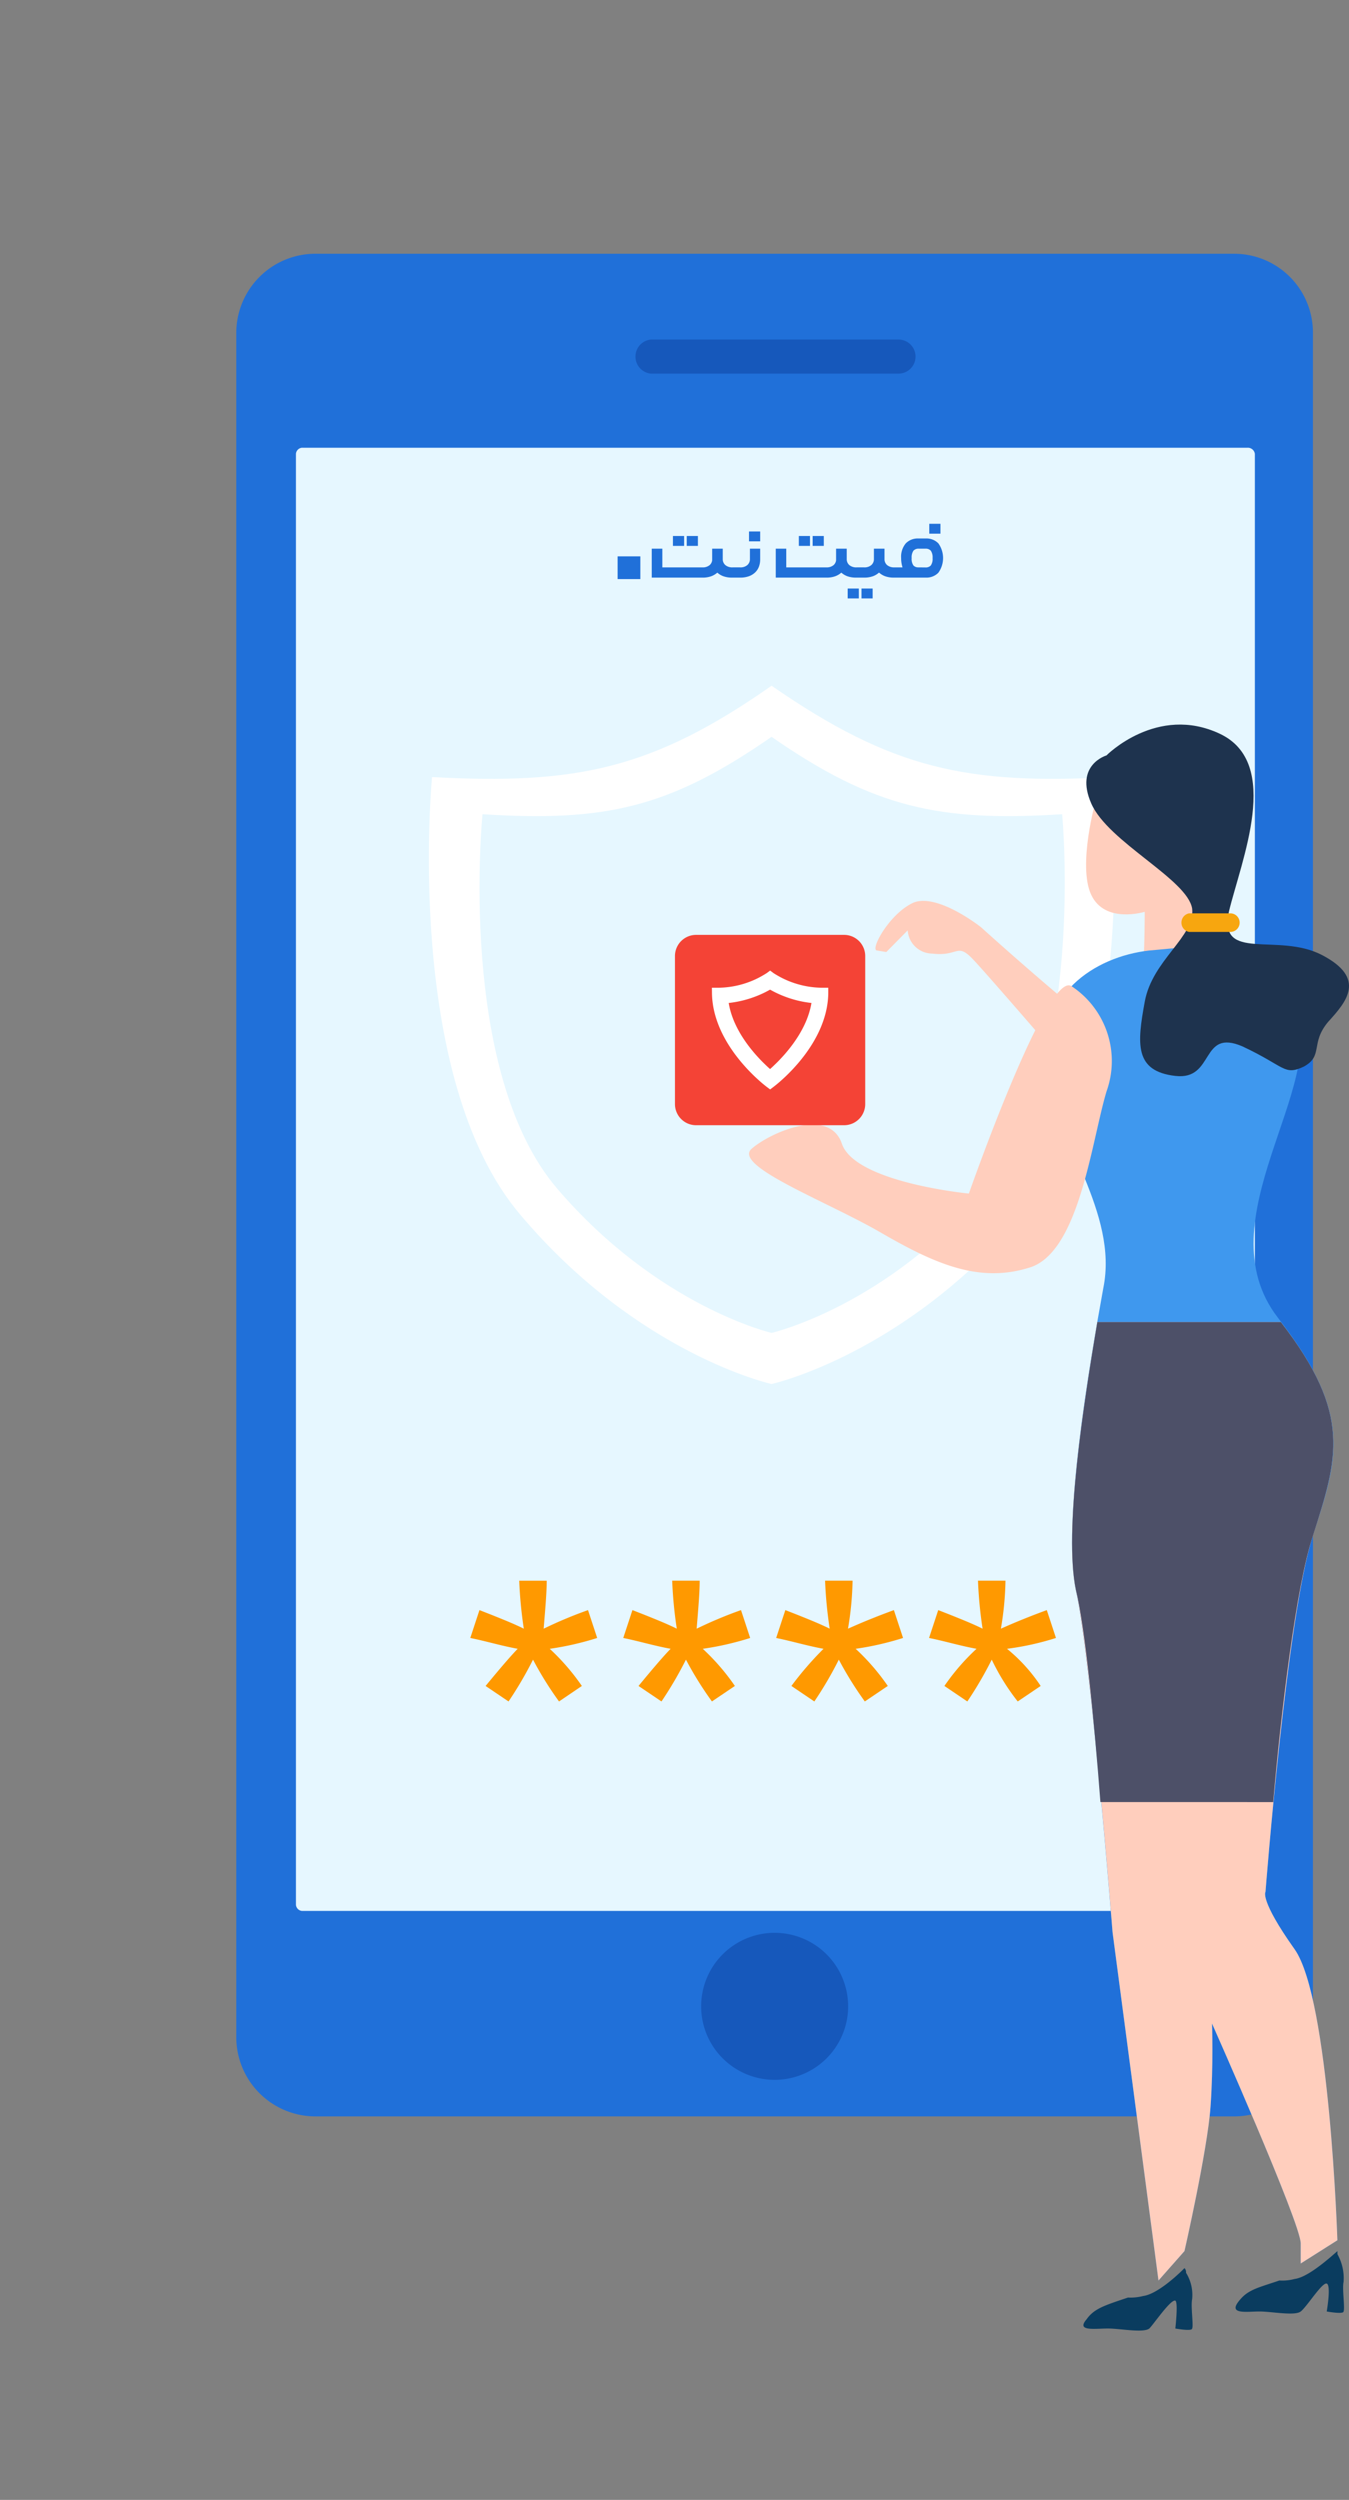 <svg xmlns="http://www.w3.org/2000/svg" xmlns:xlink="http://www.w3.org/1999/xlink" width="161.89" height="299.938" viewBox="0 0 161.89 299.938"><rect x="0" y="0" width="161.89" height="299.938" fill="#808080" stroke="none"/><defs><clipPath id="a"><rect width="161.89" height="299.938"/></clipPath><clipPath id="b"><rect width="150.99" height="305.17"/></clipPath><clipPath id="c"><rect width="161.89" height="283.806" transform="translate(0 0)"/></clipPath><clipPath id="d"><path d="M264.283,156.671s-3.12,30.835,8.992,44.954S298.97,218.9,298.97,218.9s13.767-3.158,25.695-17.279c12.117-14.119,9.179-44.954,9.179-44.954-14.683.928-22.575-.746-34.874-9.287-12.3,8.543-20,10.215-34.686,9.287" transform="translate(-263.923 -147.384)"/></clipPath><clipPath id="e"><rect width="156.658" height="277.266" transform="translate(0)"/></clipPath><clipPath id="f"><rect width="614.453" height="500.061"/></clipPath></defs><g transform="translate(-2338 1227)"><g transform="translate(2338 -1227)" clip-path="url(#a)"><g transform="translate(28.357 30.444)"><path d="M258.365,117.774h110.3a9.456,9.456,0,0,1,9.361,9.472V331.777a9.456,9.456,0,0,1-9.36,9.475H258.365a9.5,9.5,0,0,1-9.544-9.475V127.245a9.5,9.5,0,0,1,9.544-9.473" transform="translate(-248.821 -117.772)" fill="#2070d9" fill-rule="evenodd"/></g><g transform="translate(10.9 -5.232)" clip-path="url(#b)"><path d="M253.259,129.661H366.685a.843.843,0,0,1,.918.744V304.466a.843.843,0,0,1-.918.744H253.259a.8.8,0,0,1-.735-.744V130.4a.8.8,0,0,1,.734-.744" transform="translate(-227.91 -70.706)" fill="#e6f7ff" fill-rule="evenodd"/></g><path d="M275.441,123.033h29.732a2.044,2.044,0,1,1,0,4.088H275.441a2.056,2.056,0,0,1,0-4.088" transform="translate(-197.346 -82.294)" fill="#1658bb" fill-rule="evenodd"/><path d="M301.905,228.033s-15.969-3.532-30.1-20.25c-14.135-16.533-10.646-52.571-10.646-52.571,17.252.93,26.429-.93,40.745-10.961,14.5,10.031,23.491,11.889,40.745,10.961,0,0,3.668,36.039-10.646,52.571-14.135,16.72-30.1,20.25-30.1,20.25" transform="translate(-209.31 -61.977)" fill="#fff" fill-rule="evenodd"/></g><g transform="translate(2338 -1210.868)" clip-path="url(#c)"><g transform="translate(57.545 72.275)" clip-path="url(#d)"><rect width="75.617" height="71.52" transform="translate(-2.759 0)" fill="#e6f7ff"/></g></g><g transform="translate(2343.232 -1214.356)" clip-path="url(#e)"><g transform="translate(-457.795 -212.766)" clip-path="url(#f)"><path d="M263.35,205.973l1.1-3.344c2.385.93,4.223,1.672,5.323,2.232a52.03,52.03,0,0,1-.551-5.761h3.3c0,1.488-.186,3.532-.367,5.761a51.262,51.262,0,0,1,5.323-2.232l1.1,3.344a35.581,35.581,0,0,1-5.692,1.3,26.612,26.612,0,0,1,3.854,4.458L274,213.59a40.858,40.858,0,0,1-3.121-5.017,45.039,45.039,0,0,1-2.938,5.017l-2.754-1.86q2.754-3.345,3.854-4.458c-2.018-.372-3.854-.93-5.688-1.3m18.355,0,1.1-3.344c2.387.93,4.221,1.672,5.323,2.232a51.545,51.545,0,0,1-.551-5.761h3.3c0,1.488-.184,3.532-.365,5.761a51.079,51.079,0,0,1,5.323-2.232l1.1,3.344a35.443,35.443,0,0,1-5.688,1.3,26.607,26.607,0,0,1,3.854,4.458l-2.754,1.859a41.649,41.649,0,0,1-3.12-5.017,45.088,45.088,0,0,1-2.936,5.017l-2.754-1.859q2.752-3.345,3.854-4.458c-2.02-.372-3.854-.93-5.688-1.3m18.352,0,1.1-3.344c2.387.93,4.221,1.672,5.323,2.232a51.549,51.549,0,0,1-.554-5.761h3.3a37.741,37.741,0,0,1-.549,5.761q2.476-1.119,5.507-2.232l1.1,3.344a35.487,35.487,0,0,1-5.688,1.3,26.638,26.638,0,0,1,3.856,4.458l-2.756,1.86a42.045,42.045,0,0,1-3.12-5.017,44.749,44.749,0,0,1-2.938,5.017l-2.752-1.86a39.638,39.638,0,0,1,3.854-4.458c-2.02-.372-3.854-.93-5.69-1.3m18.355,0,1.1-3.344c2.385.93,4.221,1.672,5.323,2.232a51.554,51.554,0,0,1-.551-5.761h3.3a37.525,37.525,0,0,1-.551,5.761q2.479-1.119,5.508-2.232l1.1,3.344a33.454,33.454,0,0,1-5.874,1.3,19.917,19.917,0,0,1,4.04,4.458l-2.754,1.86a26.468,26.468,0,0,1-3.118-5.017A44.98,44.98,0,0,1,323,213.59l-2.752-1.86a26.554,26.554,0,0,1,3.854-4.458c-2.02-.372-3.854-.93-5.69-1.3" transform="translate(245.651 190.673)" fill="#f90"/></g><g transform="translate(-457.795 -212.766)" clip-path="url(#f)"><path d="M330.919,181.966s12.847-6.687,8.443-13.375-14.5,9.1-17.619,8.363c-3.12-.558-20.557-16.35-20.557-16.35s-5.137-4.087-8.076-2.974c-2.938,1.3-5.319,5.76-4.4,5.76l1.1.184,2.569-2.6a2.974,2.974,0,0,0,2.938,2.786c3.12.374,2.938-1.3,4.772.558s17.619,20.249,17.619,20.249,2.018,5.947,13.214-2.6" transform="translate(269.115 150.773)" fill="#ffcebd" fill-rule="evenodd"/></g><g transform="translate(-457.795 -212.766)" clip-path="url(#f)"><path d="M307.891,179.633s8.443-6.687,8.626-7.432c0-.741-.184-8.357-.184-8.357L321.472,154s-11.931-5.572-12.666-5.572c-.918,0-5.688,2.6-6.241,2.228-.735-.186.184,3.344.184,3.344s-2.2,7.8-.551,11.331,6.425,2.044,6.425,2.044,0,4.087-.184,6.5-.549,5.756-.549,5.756" transform="translate(281.316 142.145)" fill="#ffcebd" fill-rule="evenodd"/></g><g transform="translate(-457.795 -212.766)" clip-path="url(#f)"><path d="M312.617,320.274l3.12-3.532s2.754-12.077,3.121-17.277c.365-5.014.182-10.031.182-10.031s10.644,23.966,10.644,26.384v2.412l4.4-2.786s-.918-28.981-5.139-34.923-3.488-6.874-3.488-6.874,2.569-33.253,5.688-42.728,4.772-14.675-4.221-26.192c-8.993-11.705,6.241-27.866,2.018-36.969-4.038-9.1-10.829-7.617-17.436-7.059-6.608.744-13.582,5.388-12.3,14.119,1.1,8.731,8.626,17.276,6.79,26.378-1.651,9.1-4.954,28.052-3.3,36.225,1.834,8.361,4.4,41.056,4.4,41.056Z" transform="translate(278.974 153.465)" fill="#3f98ee" fill-rule="evenodd"/></g><g transform="translate(-457.795 -212.766)" clip-path="url(#f)"><path d="M307.038,187.6s9.363-26.752,12.3-24.9a10.759,10.759,0,0,1,4.223,12.633c-1.836,6.13-3.3,19.5-9.36,21.176-6.057,1.858-11.379-.556-17.8-4.273s-17.8-7.987-15.418-10.031,9.36-5.014,10.829-.558c1.651,4.647,15.232,5.947,15.232,5.947" transform="translate(261.795 155.732)" fill="#ffcebd" fill-rule="evenodd"/></g><g transform="translate(-457.795 -212.766)" clip-path="url(#f)"><path d="M304.021,150.33s-3.854,1.114-1.836,5.757,11.564,9.1,12.115,12.633c.367,3.346-4.772,6.13-5.688,11.145s-1.285,8.359,3.67,8.919c4.772.556,2.936-5.76,8.075-3.532,5.139,2.414,4.956,3.532,7.343,2.414,2.385-1.3.735-2.788,2.936-5.388,2.2-2.414,4.588-5.2-.735-7.987s-12.48.928-11.195-5.2c1.469-6.131,6.423-17.832-1.1-21.364s-13.586,2.6-13.586,2.6" transform="translate(281.332 140.426)" fill="#1e334e" fill-rule="evenodd"/></g><g transform="translate(-457.795 -212.766)" clip-path="url(#f)"><path d="M308.425,158.2h4.954a1.115,1.115,0,0,1,0,2.23h-4.954a1.136,1.136,0,0,1,0-2.23" transform="translate(286.837 151.505)" fill="#f7a60f" fill-rule="evenodd"/></g><g transform="translate(-457.795 -212.766)" clip-path="url(#f)"><path d="M311.085,298.243l3.12-3.532s2.754-12.077,3.121-17.276c.365-5.014.182-10.031.182-10.031s10.646,23.964,10.646,26.382V296.2l4.4-2.786s-.918-28.981-5.14-34.923-3.488-6.873-3.488-6.873,2.569-33.253,5.688-42.728c2.938-9.287,4.772-14.489-3.854-25.634H303.742c-1.651,9.843-4.038,25.078-2.569,32.135,1.834,8.361,4.4,41.056,4.4,41.056Z" transform="translate(280.505 175.495)" fill="#ffcebd" fill-rule="evenodd"/></g><g transform="translate(-457.795 -212.766)" clip-path="url(#f)"><path d="M324.851,240.839c.918-10.589,2.752-26.008,4.772-31.953,2.938-9.287,4.772-14.489-3.854-25.637H303.743c-1.651,9.845-4.038,25.082-2.569,32.137,1.1,4.458,2.2,15.79,2.94,25.452Z" transform="translate(280.506 175.497)" fill="#4d5068" fill-rule="evenodd"/></g><g transform="translate(-457.795 -212.766)" clip-path="url(#f)"><path d="M316.118,243.717c-2.754.932-3.854,1.114-4.954,2.6s1.1,1.114,2.569,1.114,4.221.558,4.954,0,2.569-3.532,3.12-3.346,0,3.346,0,3.346,2.02.37,2.02,0c.184-.372-.182-2.786,0-3.532a5.851,5.851,0,0,0-.735-3.342v-.372c-1.469,1.3-3.67,3.16-5.139,3.344a5.58,5.58,0,0,1-1.834.186" transform="translate(289.973 230.022)" fill="#0a3c5f" fill-rule="evenodd"/></g><g transform="translate(-457.795 -212.766)" clip-path="url(#f)"><path d="M306.759,244.759c-2.752.932-4.037,1.3-4.954,2.6-1.287,1.488.916,1.114,2.567,1.114,1.469,0,4.223.56,4.956,0,.549-.556,2.569-3.532,3.12-3.344.365.188,0,3.344,0,3.344s2.018.372,2.018,0c.184-.37-.182-2.6,0-3.532a5.016,5.016,0,0,0-.734-3.158.685.685,0,0,0-.184-.556c-1.285,1.3-3.488,3.16-4.954,3.344a6.15,6.15,0,0,1-1.834.186" transform="translate(281.163 231.024)" fill="#0a3c5f" fill-rule="evenodd"/></g><g transform="translate(-457.795 -212.766)" clip-path="url(#f)"><path d="M295.321,229.614a8.82,8.82,0,1,1-8.819-8.933,8.82,8.82,0,0,1,8.819,8.933" transform="translate(259.024 211.34)" fill="#1658bb"/></g></g><g transform="translate(2431.097 -1162.39)"><path d="M506.984,65.635a1.985,1.985,0,0,0-1.505-.6h-.908a1.992,1.992,0,0,0-1.509.591,2.49,2.49,0,0,0-.556,1.759,3.58,3.58,0,0,0,.106.9l.057.218h-.958a1.3,1.3,0,0,1-.9-.284.932.932,0,0,1-.3-.709V66.26h-1.272v1.249a.935.935,0,0,1-.3.709,1.262,1.262,0,0,1-.9.284h-.862a1.289,1.289,0,0,1-.9-.284.926.926,0,0,1-.3-.709V66.26H494.7v1.289a.392.392,0,0,0,0,.044l0,.057,0,.016a.925.925,0,0,1-.286.552,1.288,1.288,0,0,1-.9.286h-4.794V66.26H487.46v3.472h6.1a2.988,2.988,0,0,0,1.031-.162,2.173,2.173,0,0,0,.627-.347l.108-.087.11.087a2.237,2.237,0,0,0,.627.348,3.046,3.046,0,0,0,1.031.16h.982a3.032,3.032,0,0,0,1.031-.16,2.2,2.2,0,0,0,.636-.355l.108-.087.11.087a2.2,2.2,0,0,0,.636.355,3.033,3.033,0,0,0,1.031.16l2.842,0c.033,0,.064,0,.1,0h.908a1.99,1.99,0,0,0,1.5-.591,3.035,3.035,0,0,0,0-3.514Zm-.915,2.638a.842.842,0,0,1-.672.237l-.852-.007a.774.774,0,0,1-.564-.23,1.37,1.37,0,0,1-.211-.883,1.422,1.422,0,0,1,.212-.888.825.825,0,0,1,.671-.24h.744a.83.83,0,0,1,.671.239,1.427,1.427,0,0,1,.213.89A1.37,1.37,0,0,1,506.069,68.272Z" transform="translate(-487.46 -65.039)" fill="#2070d9"/></g><g transform="translate(2433.867 -1162.69)"><rect width="1.338" height="1.186" fill="#2070d9"/></g><g transform="translate(2435.524 -1162.69)"><rect width="1.338" height="1.186" fill="#2070d9"/></g><g transform="translate(2418.758 -1162.69)"><rect width="1.34" height="1.186" fill="#2070d9"/></g><g transform="translate(2420.414 -1162.69)"><rect width="1.34" height="1.186" fill="#2070d9"/></g><g transform="translate(2427.888 -1163.235)"><rect width="1.34" height="1.186" fill="#2070d9"/></g><g transform="translate(2449.521 -1164.155)"><rect width="1.34" height="1.185" fill="#2070d9"/></g><g transform="translate(2439.727 -1156.387)"><rect width="1.34" height="1.185" fill="#2070d9"/></g><g transform="translate(2441.386 -1156.387)"><rect width="1.338" height="1.185" fill="#2070d9"/></g><g transform="translate(2416.211 -1161.169)"><path d="M121.9,96.095v1.289a2.448,2.448,0,0,1-.153.876,1.854,1.854,0,0,1-.46.693,2.153,2.153,0,0,1-.751.453,3.04,3.04,0,0,1-1.031.16h-.983a3.032,3.032,0,0,1-1.031-.16,2.214,2.214,0,0,1-.627-.348l-.11-.087-.108.087a2.219,2.219,0,0,1-.627.347,2.994,2.994,0,0,1-1.031.162h-6.1V96.095h1.27v2.244h4.793a1.282,1.282,0,0,0,.9-.286.932.932,0,0,0,.287-.552l0-.014,0-.057c0-.016,0-.03,0-.045V96.095h1.27v1.249a.928.928,0,0,0,.3.709,1.29,1.29,0,0,0,.9.284h.862a1.262,1.262,0,0,0,.9-.284.936.936,0,0,0,.3-.709V96.095Z" transform="translate(-108.884 -96.095)" fill="#2070d9"/></g><rect width="2.727" height="2.727" transform="translate(2412.119 -1160.249)" fill="#2070d9"/><path d="M9,9H28.028V28.028H9Z" transform="translate(2411.903 -1121.93)" fill="#fff"/><path d="M16.17,17.961c.6,3.665,3.55,6.671,4.964,7.928,1.412-1.26,4.363-4.276,4.967-7.929a13.015,13.015,0,0,1-4.966-1.6A12.984,12.984,0,0,1,16.17,17.961Z" transform="translate(2409.28 -1124.623)" fill="#f44336"/><path d="M26.3,6H8.537A2.537,2.537,0,0,0,6,8.537V26.3a2.537,2.537,0,0,0,2.537,2.537H26.3A2.537,2.537,0,0,0,28.833,26.3V8.537A2.537,2.537,0,0,0,26.3,6Zm-1.9,6.985c-.082,6.344-6.332,11.075-6.6,11.273l-.379.283-.379-.282c-.266-.2-6.515-4.929-6.6-11.274l-.008-.643h.643a10.865,10.865,0,0,0,5.963-1.777l.38-.282.38.283a10.867,10.867,0,0,0,5.962,1.776H24.4Z" transform="translate(2413 -1120.833)" fill="#f44336"/></g></svg>